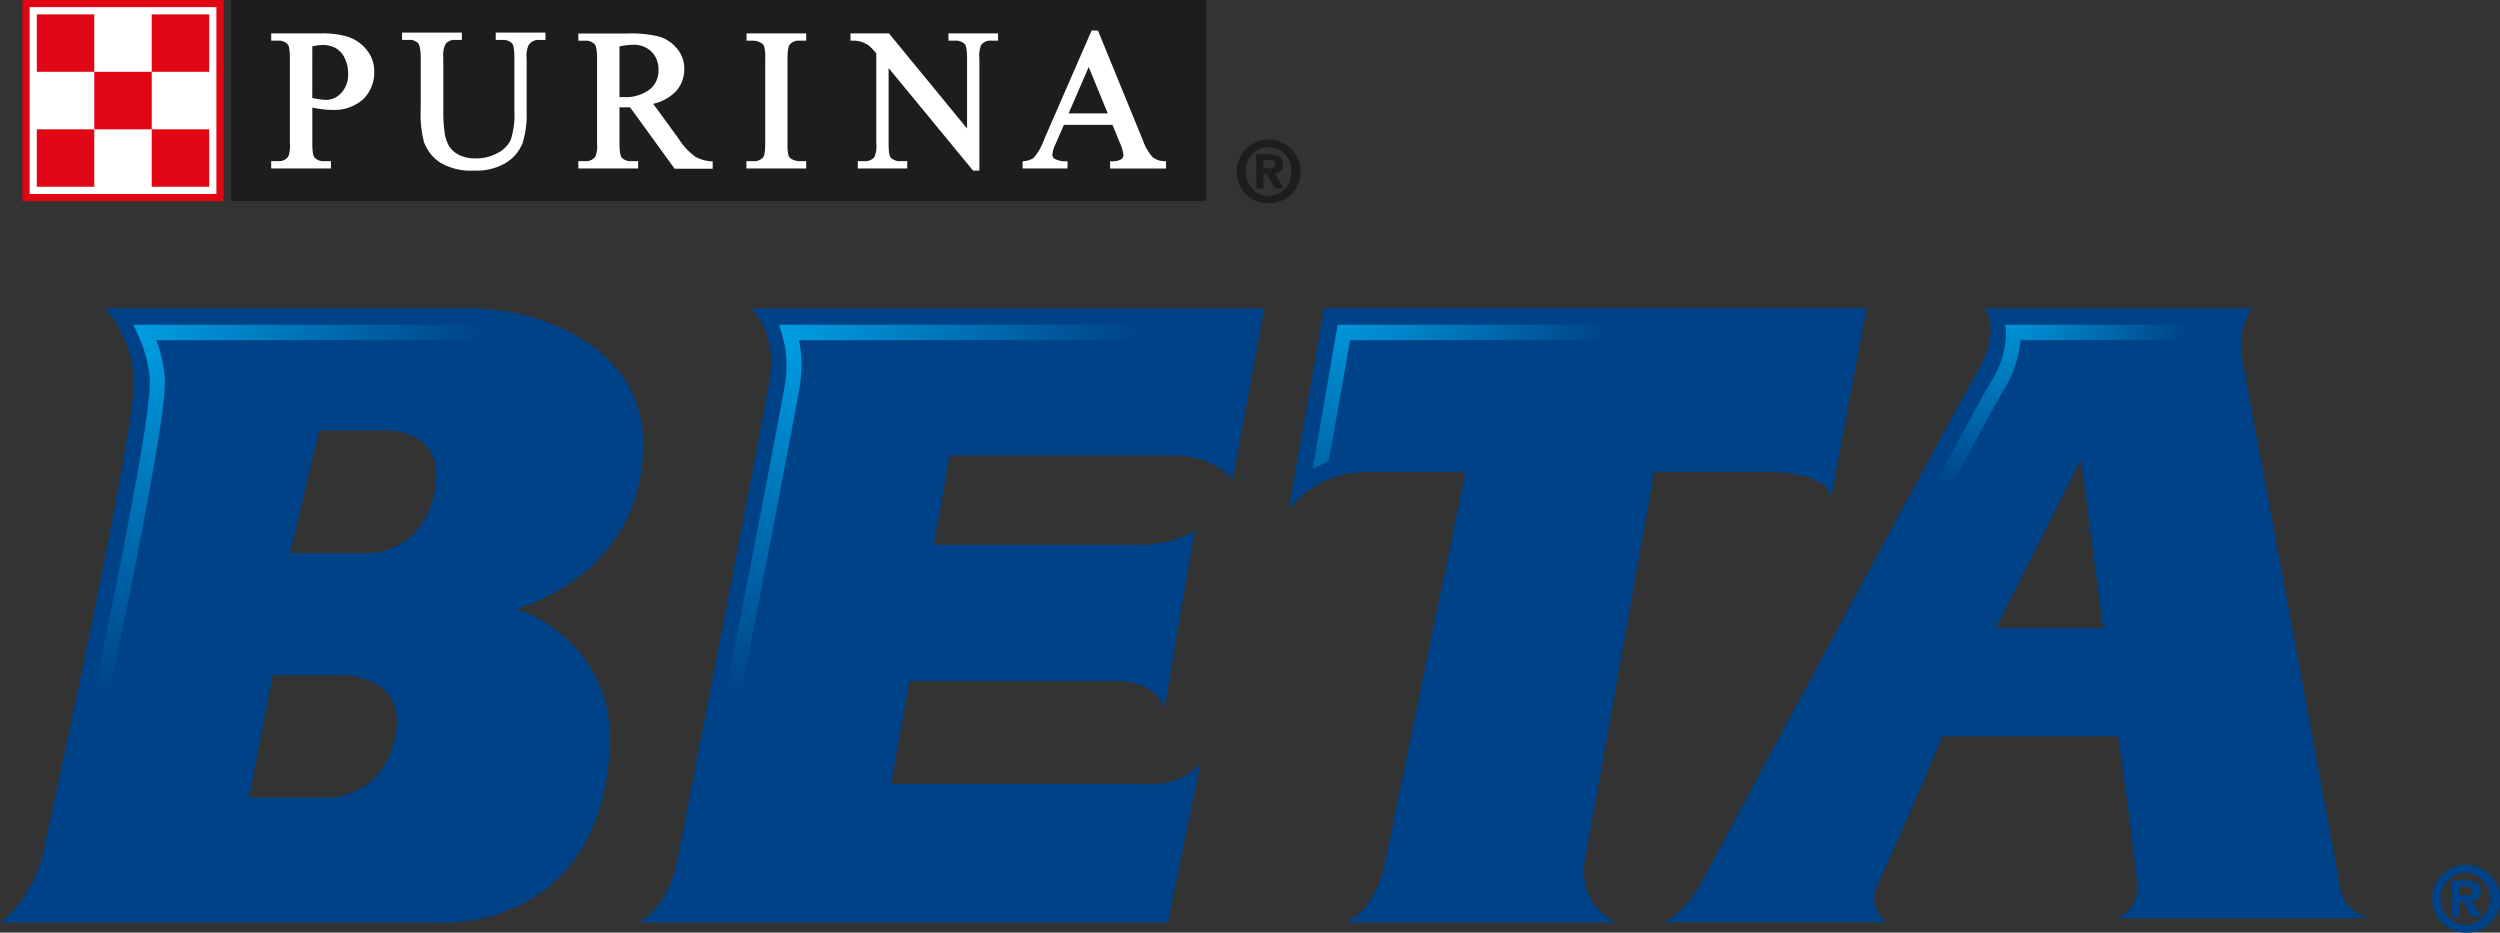<svg height="180.93" viewBox="0 0 485 180.93" width="485" xmlns="http://www.w3.org/2000/svg" xmlns:xlink="http://www.w3.org/1999/xlink"><rect x="0" y="0" width="485" height="180.93" fill="#333333" stroke="none"/><clipPath id="a"><path d="m389.07 63s.12 1.68.12 1.72a18.65 18.65 0 0 1 -3.09 9.6c-1.79 2.93-15.62 28.53-28.7 52.83.86.48 1.73.92 2.61 1.36 13-24.22 26.77-49.68 28.54-52.57a22.3 22.3 0 0 0 3.45-9.94h37.79l1.63-3z"/></clipPath><radialGradient id="b" cx="342" cy="967.79" gradientTransform="matrix(52.39 0 0 -54.59 -17528.99 52890.36)" gradientUnits="userSpaceOnUse" r=".69"><stop offset="0" stop-color="#009de1"/><stop offset="1" stop-color="#004287"/></radialGradient><clipPath id="c"><path d="m260.71 63h-1.21l-4.83 28 3.12-1.6s3.78-21.4 4.13-23.4h66.8c0-.78 0-1.56 0-2.35 0-.23 0-.45 0-.68z"/></clipPath><radialGradient id="d" cx="360.82" cy="938.03" gradientTransform="matrix(77.72 0 0 -80.98 -27784.07 76019.31)" r=".69" xlink:href="#b"/><clipPath id="e"><path d="m153.16 63h-2l.59 2a19.64 19.64 0 0 1 .84 5.77 24.51 24.51 0 0 1 -.35 4c-.87 5.16-6.65 35.15-11.39 59.57.95.17 1.91.31 2.88.43 4.73-24.41 10.5-54.32 11.37-59.48a27.45 27.45 0 0 0 .39-4.56 23.68 23.68 0 0 0 -.49-4.73h65.76c0-.78 0-1.56 0-2.35 0-.23 0-.45 0-.68z"/></clipPath><radialGradient id="f" cx="369.32" cy="924.57" gradientTransform="matrix(99.47 0 0 -103.63 -36583.65 95878.11)" r=".69" xlink:href="#b"/><clipPath id="g"><path d="m28.16 63h-2.28l1 2.16a25.7 25.7 0 0 1 2.2 8.58v.63c0 6.85-5.85 36.28-10.92 60.48 1 .11 1.94.2 2.92.27 5.05-24.31 10.92-53.77 10.92-60.83 0-.05 0-.74 0-.74a27.61 27.61 0 0 0 -1.67-7.55h60.67c1.21 0 2.43.06 3.64.16 0-.84 0-1.67 0-2.51v-.51c-1.2-.14-2.43-.14-3.64-.14z"/></clipPath><radialGradient id="h" cx="369.34" cy="925.5" gradientTransform="matrix(97.58 0 0 -101.67 -36013.87 94160.81)" r=".69" xlink:href="#b"/><path d="m478.28 180.93a6.58 6.58 0 1 1 6.72-6.58 6.43 6.43 0 0 1 -6.72 6.58m0-11.62a5.05 5.05 0 0 0 0 10.09 5.06 5.06 0 0 0 0-10.11m-1.11 8.58h-1.53v-7.07h2.69c1.85 0 2.95.52 2.95 2.14a1.67 1.67 0 0 1 -1.74 1.85l1.85 3.1h-1.82l-1.67-3h-.73zm1.37-4.18c.68 0 1.09-.14 1.09-.92s-.79-.79-1.38-.79h-1.08v1.71z" fill="#004287"/><path d="m410.68 178.13h48.61s-4.62-1.65-5.21-5.37c-.79-4.88-19-102.53-19-102.53s-1.4-7.11 2-10.44h-52.08s3.51 4.34-1.52 12.56c-3.6 5.89-52.73 97.58-52.73 97.58s-2.67 6.15-7.87 9h43.12s-4.12-3.08-1.61-7.5l6.39-14.39 6.05-14.22h34.07l2 14.33 1.72 14s.72 5.28-3.91 6.89m-2.71-56.2h-20.84l16.54-32.69z" fill="#004287"/><path d="m264.86 91.59h19.45l-15.58 75.58s-1.25 8.66-7.55 11.83h52.28c-1.25-.59-7.62-4.08-5.87-13 1.41-7.1 13.3-74.44 13.3-74.44h20.57s12.87-.62 13.76 5l6.89-36.8h-105.19l-6.92 39a19.23 19.23 0 0 1 14.82-7.17" fill="#004287"/><path d="m226.56 179 6.33-31c-4.26 5.09-11.13 4.09-11.13 4.09h-48.91l3.6-20h40.62c6.86.32 8.9 5 8.9 5l5.81-34.29c-4.28 3.31-12 2.88-12 2.88h-38.63l3.09-17.3s36.59 0 43.73 0a15.41 15.41 0 0 1 11.17 4.55l6.13-33.08h-99.59c1.4 1.18 5 5.92 3.6 14-1.49 8.83-17.76 92.43-17.76 92.43s-1.28 9.09-7.52 12.72z" fill="#004287"/><path d="m0 179h84.15c12.77.61 32.78-6 34.14-33.89 1-21.08-18.05-27-18.05-27s24.69-6.42 24.54-32.29c-.1-16.93-17.41-26-34.24-26h-70.19a23.49 23.49 0 0 1 5.65 13.63c.62 9-17.95 93.44-17.95 93.44s-2.25 7.88-8.05 12.11m61.91-95.46h12.09s12.26-1 10.46 11c-1.89 12.63-12.63 12.77-12.63 12.77h-15.56zm-9 47.43h13.48s12.19 0 10.47 11c-2 12.61-12.64 12.77-12.64 12.77h-15.91z" fill="#004287"/><g clip-path="url(#a)"><path d="m357.4 62.97h74.01v65.5h-74.01z" fill="url(#b)"/></g><g clip-path="url(#c)"><path d="m254.67 62.97h74.09v28.03h-74.09z" fill="url(#d)"/></g><g clip-path="url(#e)"><path d="m140.87 62.97h79.9v71.78h-79.9z" fill="url(#f)"/></g><g clip-path="url(#g)"><path d="m18.14 62.97h76.52v72.11h-76.52z" fill="url(#h)"/></g><path d="m246.12 39.41a6 6 0 0 1 -6.19-6.15 6.18 6.18 0 0 1 12.36 0 6 6 0 0 1 -6.17 6.15m0-10.87a4.43 4.43 0 0 0 -4.41 4.72 4.43 4.43 0 0 0 4.41 4.74 4.48 4.48 0 0 0 4.39-4.73 4.45 4.45 0 0 0 -4.39-4.72m-1 8h-1.41v-6.62h2.47c1.71 0 2.71.49 2.71 2a1.53 1.53 0 0 1 -1.58 1.72l1.69 2.9h-1.68l-1.53-2.78h-.67zm1.26-3.91c.63 0 1-.13 1-.86s-.72-.73-1.26-.73h-1v1.59z" fill="#1d1d1b"/><path d="m44.81 0h189.17v39.01h-189.17z" fill="#1d1d1b"/><g fill="#fff"><path d="m225.83 31.26a3.63 3.63 0 0 1 -2.21-.77 9.26 9.26 0 0 1 -1.86-3.18l-8.76-21.39h-1.23l-9.21 21.13a11.32 11.32 0 0 1 -2 3.56 3.81 3.81 0 0 1 -1.88.65l-.3.06v1.36h8.72v-1.39h-.34a4.36 4.36 0 0 1 -2.19-.5.93.93 0 0 1 -.41-.74 5.59 5.59 0 0 1 .6-2.07l1.64-3.76h9.42l1.41 3.44a7.38 7.38 0 0 1 .72 2.45 1 1 0 0 1 -.39.76 3.36 3.36 0 0 1 -1.86.42h-.34v1.4h10.85v-1.4zm-14.62-18.26 3.69 9h-7.59z"/><path d="m193.61 6.48h-9.61v1.41h1.24a2.45 2.45 0 0 1 1.94.68c.16.18.43.78.43 2.71v13.65l-15.15-18.45h-7.46v1.41h.36a5.16 5.16 0 0 1 1.54.17 6.06 6.06 0 0 1 1.58.72 10.91 10.91 0 0 1 1.52 1.57v17.53a5.2 5.2 0 0 1 -.35 2.56 2.24 2.24 0 0 1 -2 .82h-1.24v1.42h9.59v-1.42h-1.27a2.47 2.47 0 0 1 -1.93-.68c-.16-.17-.41-.75-.41-2.7v-14.68l16.39 19.9h1.22v-21.82a5.28 5.28 0 0 1 .35-2.56 2.25 2.25 0 0 1 2-.83h1.28z"/><path d="m144.83 6.48v1.41h1.26a3.09 3.09 0 0 1 1.53.42 1.29 1.29 0 0 1 .61.62 7.8 7.8 0 0 1 .22 2.42v16.47c0 1.89-.24 2.49-.38 2.67a2.33 2.33 0 0 1 -2 .77h-1.26v1.42h11.59v-1.42h-1.28a3.12 3.12 0 0 1 -1.51-.39 1.46 1.46 0 0 1 -.62-.62 8.41 8.41 0 0 1 -.21-2.43v-16.47c0-1.88.24-2.49.39-2.67a2.28 2.28 0 0 1 1.95-.79h1.28v-1.41z"/><path d="m134.71 30.26a12.65 12.65 0 0 1 -3-3.27s-3.83-5.29-5-6.85a8.74 8.74 0 0 0 4.42-2.43 6.33 6.33 0 0 0 1.62-4.31 6 6 0 0 0 -1.43-4 7.22 7.22 0 0 0 -3.43-2.3 22.82 22.82 0 0 0 -6.1-.6h-9.59v1.4h1.32a2.34 2.34 0 0 1 1.88.72c.16.18.43.77.43 2.73v16.47a5.46 5.46 0 0 1 -.33 2.55 2.2 2.2 0 0 1 -2 .89h-1.3v1.42h11.6v-1.42h-1.35a2.31 2.31 0 0 1 -1.84-.7c-.16-.18-.43-.78-.43-2.74v-7a.62.62 0 0 1 .19 0h.52 1.35l8.64 11.92h7.38v-1.44h-.33a7.42 7.42 0 0 1 -3.22-1m-14.53-21.3a15.84 15.84 0 0 1 2.55-.31 4.92 4.92 0 0 1 3.64 1.31 4.86 4.86 0 0 1 1.38 3.62 4.66 4.66 0 0 1 -1.7 3.73 7.81 7.81 0 0 1 -5.2 1.48h-.67z"/><path d="m96.17 6.32v1.43h1.31a2.36 2.36 0 0 1 1.88.69c.17.19.43.8.43 2.74v10.3a16 16 0 0 1 -.69 5.61 5.51 5.51 0 0 1 -2.56 2.59 8.71 8.71 0 0 1 -4.31 1.05 6.9 6.9 0 0 1 -3.13-.65 5 5 0 0 1 -1.92-1.64 6.85 6.85 0 0 1 -.93-2.83 25.7 25.7 0 0 1 -.25-3.34v-11.09a5 5 0 0 1 .41-2.6 2.07 2.07 0 0 1 1.89-.83h1.3v-1.43h-11.6v1.43h1.3a2.23 2.23 0 0 1 1.78.6c.25.29.54 1 .54 2.83v10a21.22 21.22 0 0 0 .64 6.4 8.15 8.15 0 0 0 3.19 4 11.68 11.68 0 0 0 6.55 1.51 11 11 0 0 0 6.27-1.58 7.82 7.82 0 0 0 3.12-3.79 18.53 18.53 0 0 0 .78-6v-10.35a5.34 5.34 0 0 1 .33-2.52 2.19 2.19 0 0 1 2-1.1h1.32v-1.43z"/><path d="m67.75 7.21a16.89 16.89 0 0 0 -5.49-.73h-9.65v1.41h1.32a2.38 2.38 0 0 1 1.89.71c.16.18.42.77.42 2.74v16.48a5.89 5.89 0 0 1 -.31 2.56 2.22 2.22 0 0 1 -2 .88h-1.32v1.42h11.59v-1.42h-1.32a2.29 2.29 0 0 1 -1.86-.7c-.17-.17-.43-.77-.43-2.74v-6.95c.64.12 1.26.24 1.85.31a15.07 15.07 0 0 0 2 .14 8.39 8.39 0 0 0 6-2.06 7.15 7.15 0 0 0 2.16-5.35 6.45 6.45 0 0 0 -1.44-4.2 7.76 7.76 0 0 0 -3.45-2.5m-7.12 1.79a9.48 9.48 0 0 1 2-.28 5.16 5.16 0 0 1 2.59.65 4.27 4.27 0 0 1 1.73 2 6.71 6.71 0 0 1 .63 2.93 5.24 5.24 0 0 1 -1.29 3.68 4 4 0 0 1 -3 1.4 10.3 10.3 0 0 1 -1.25-.13c-.42-.05-.91-.13-1.42-.23z"/></g><path d="m4.35 0h39.03v39.02h-39.03z" fill="#e10613"/><path d="m5.75 1.38h36.23v36.25h-36.23z" fill="#fff"/><path d="m7.14 25.09h11.15v11.14h-11.15z" fill="#e10613"/><path d="m29.43 25.09h11.15v11.14h-11.15z" fill="#e10613"/><path d="m18.29 13.93h11.15v11.16h-11.15z" fill="#e10613"/><path d="m7.14 2.79h11.15v11.14h-11.15z" fill="#e10613"/><path d="m29.43 2.79h11.15v11.14h-11.15z" fill="#e10613"/></svg>